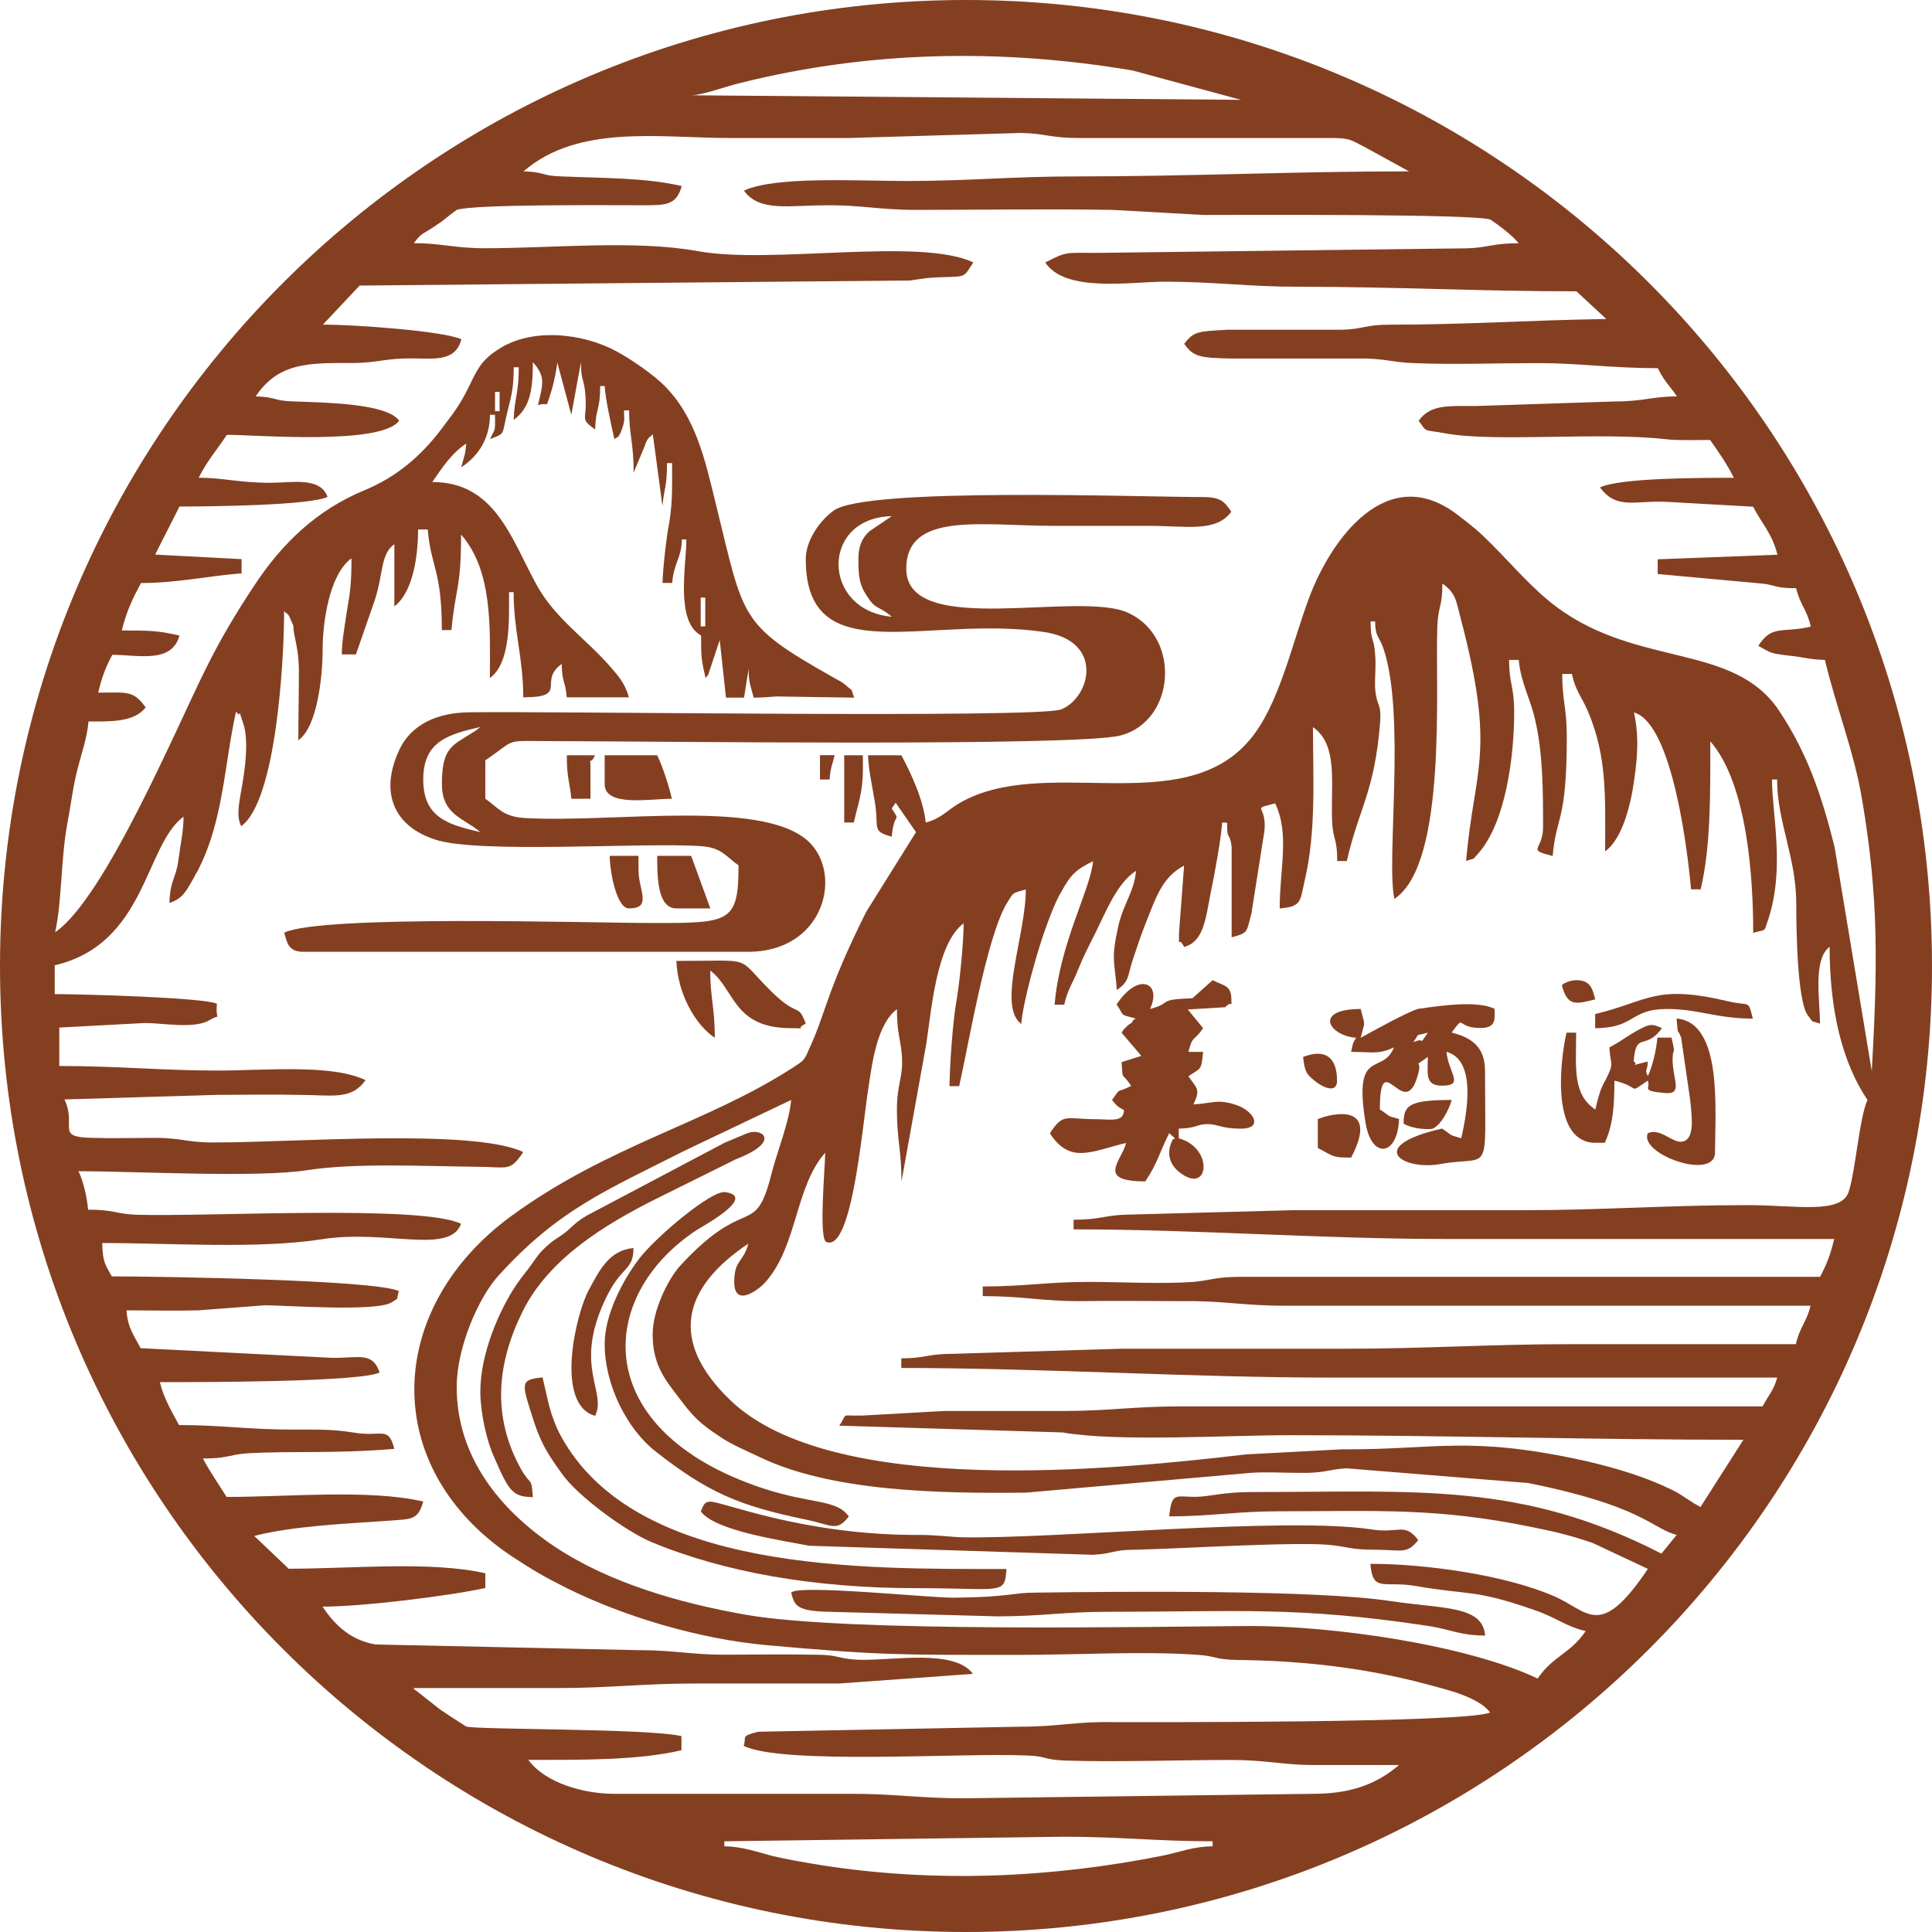 <?xml version="1.0" encoding="utf-8"?>
<!-- Generator: Adobe Illustrator 26.0.0, SVG Export Plug-In . SVG Version: 6.00 Build 0)  -->
<svg version="1.1" id="图层_1" xmlns="http://www.w3.org/2000/svg" xmlns:xlink="http://www.w3.org/1999/xlink" x="0px" y="0px"
	 viewBox="0 0 228.74 228.74" style="enable-background:new 0 0 228.74 228.74;" xml:space="preserve">
<style type="text/css">
	.st0{fill-rule:evenodd;clip-rule:evenodd;fill:#843F21;}
	.st1{fill:#843F21;}
</style>
<g>
	<g>
		<path class="st0" d="M85.77,218l40.21-0.54c6.62,0,11.04,0.54,17.59,0.54v0.6c-2.21,0-3.88,0.67-5.75,1.07
			c-13.38,2.68-27.16,3.28-40.68,1.14c-1.67-0.27-4.01-0.67-5.69-1.07c-1.81-0.47-3.61-1.14-5.69-1.14V218z M77.27,157.99
			L77.27,157.99c0,3.48,1.41,5.29,2.95,7.29c1.87,2.47,2.47,3.15,5.22,4.95c1.2,0.8,3.08,1.61,4.48,2.27
			c8.43,4.08,21.21,4.35,31.58,4.22l26.56-2.34c1.67-0.13,3.95,0,5.69,0c3.01,0.07,3.48-0.4,5.62-0.54l21.54,1.74
			c13.65,2.74,14.59,5.35,17.6,6.15l-1.81,2.21c-16.53-8.5-28.83-7.29-48.03-7.29c-2.81,0-3.88,0.2-5.82,0.47
			c-3.41,0.47-4.08-1.07-4.42,2.41c5.08,0,7.89-0.6,13.05-0.6c11.44,0,18.53-0.47,29.9,1.87c2.68,0.54,4.42,0.94,7.16,1.87
			l6.56,3.08c-5.75,8.56-7.03,4.95-11.17,3.21c-5.69-2.48-15.12-3.81-21.68-3.81c0.27,3.41,1.54,2.01,5.29,2.61
			c6.42,1.14,6.89,0.33,14.18,2.88c2.54,0.87,3.68,1.94,6.02,2.47c-1.87,2.74-3.81,2.88-5.69,5.62c-8.5-4.01-24.15-6.22-33.99-6.22
			c-11.78,0.07-47.77,0.8-59.81-1.34c-7.96-1.4-16.19-3.81-22.54-8.03c-6.42-4.28-11.64-10.57-11.64-18.93
			c0-4.68,2.61-10.64,4.95-13.18c7.09-7.83,12.78-10.1,22.01-14.78l12.64-6.02c-0.2,2.48-1.61,6.02-2.27,8.5
			c-2.01,8.16-2.88,2.41-10.91,11.17C79.08,151.5,77.27,155.11,77.27,157.99z M106.04,95.04L106.04,95.04l2.41,3.48l-5.89,9.43
			c-4.82,9.63-4.75,11.98-6.83,16.39c-0.53,1.34-0.8,1.34-1.87,2.07c-10.23,6.62-21.74,9.1-33.38,17.6
			c-14.92,10.97-15.59,29.77,0.14,40.27c2.47,1.61,3.81,2.41,6.49,3.75c6.76,3.35,15.59,6.02,23.75,6.76
			c13.58,1.2,15.25,1.14,30.04,1.14c6.42,0,14.72-0.47,20.94,0c2.14,0.13,1.87,0.54,4.55,0.6c7.49,0.07,15.05,0.87,22.54,2.88
			c2.21,0.6,6.09,1.47,7.49,3.34c-2.67,1.27-41.48,1.14-44.76,1.14c-4.35-0.07-6.35,0.54-10.77,0.54l-31.11,0.6
			c-2.21,0.54-1.34,0.6-1.74,1.67c4.68,2.28,25.76,0.8,33.45,1.14c2.47,0.07,1.94,0.47,4.48,0.6c6.35,0.2,13.38-0.07,19.8-0.07
			c4.08,0,6.29,0.6,9.63,0.6c3.41,0,6.82,0,10.23,0c-2.94,2.54-6.22,3.41-10.23,3.41l-41.34,0.53c-5.15,0-8.1-0.53-12.98-0.53H72.72
			c-3.61,0-8.16-1.27-10.17-4.02c6.35,0,12.98,0.07,18.13-1.14v-1.67c-3.95-0.93-24.22-0.74-25.49-1.14
			c-1.07-0.67-1.87-1.2-3.08-2.01l-2.88-2.27c-0.07,0-0.2-0.14-0.27-0.27c5.62,0,11.31,0,16.99,0c6.22,0,10.23-0.54,16.39-0.54
			c5.69,0,11.37,0,16.99,0l15.86-1.14c-2.21-3.01-9.5-1.54-13.58-1.67c-2.54-0.13-2.27-0.6-5.08-0.6c-3.54-0.07-7.23,0-10.77,0
			c-4.01,0-5.89-0.54-10.17-0.54l-31.11-0.67c-2.81-0.47-4.75-2.14-6.29-4.48c4.75,0,15.05-1.27,19.27-2.21v-1.74
			c-6.42-1.47-15.86-0.54-23.28-0.54l-4.08-3.88c4.62-1.2,11.24-1.47,15.99-1.81c2.68-0.2,3.41-0.07,4.02-2.27
			c-6.42-1.47-15.86-0.54-23.28-0.54c-1-1.6-1.87-2.81-2.81-4.55c2.88,0,2.94-0.4,5.08-0.6c5.35-0.33,10.17,0.07,17.59-0.54
			c-0.74-2.81-1.47-1.34-4.88-1.94c-2.48-0.4-4.35-0.34-7.03-0.34c-5.35,0-8.56-0.54-13.58-0.54c-0.87-1.61-1.81-3.14-2.27-5.08
			c4.82,0,23.68,0,26.02-1.14c-0.87-2.54-2.54-1.67-5.69-1.74l-22.61-1.14c-0.8-1.54-1.54-2.41-1.67-4.48c2.74,0,5.76,0.07,8.5,0
			l7.89-0.6c2.41,0,13.11,0.8,14.99-0.34c1.07-0.67,0.47-0.2,0.87-1.34c-2.74-1.34-28.7-1.74-33.99-1.74
			c-0.8-1.47-1.07-1.61-1.14-3.95c8.23,0,18.6,0.74,26.16-0.47c7.49-1.14,14.99,1.87,16.33-1.81c-4.68-2.28-30.1-0.8-38.54-1.07
			c-2.47-0.13-2.61-0.6-5.62-0.6c-0.13-1.54-0.6-3.48-1.14-4.55c6.76,0,21.27,0.8,27.1-0.13c5.69-0.87,13.58-0.47,19.94-0.4
			c3.81,0,4.01,0.67,5.62-1.74c-5.89-2.81-27.03-1.14-36.26-1.14c-3.41,0.07-4.08-0.54-7.29-0.54c-2.48,0-5.02,0.07-7.43,0
			c-4.55-0.07-1.81-1.34-3.34-4.55l18.06-0.54c3.21,0,6.42-0.07,9.63,0c4.01,0,6.22,0.67,7.96-1.74
			c-4.01-1.94-11.84-1.14-17.59-1.14c-6.42,0-11.71-0.54-18.67-0.54v-4.55l10.17-0.54c2.07,0,5.82,0.74,7.62-0.34
			c1.54-0.93,0.67,0.4,0.87-1.94c-1.54-0.74-16.06-1.14-19.2-1.14v-3.41c10.84-2.54,10.64-14.18,15.25-17.6
			c0,1.74-0.34,3.08-0.6,5.08c-0.27,2.21-1,2.41-1.07,5.15c1.61-0.6,1.87-1.14,3.41-3.95c3.01-5.89,3.08-12.51,4.48-18.73
			c0.8,1.14,0-1.14,0.87,1.47c0.67,2.07,0.14,5.55-0.13,7.16c-0.4,2.27-0.74,3.75-0.13,4.95c4.22-3.08,5.08-20.07,5.08-25.49
			c0.34,0.47,0.4,0.13,0.74,0.94c0.6,1.34,0.2,0.47,0.47,1.87c0.27,1.34,0.47,2.14,0.54,4.01c0,2.81-0.07,5.69-0.07,8.5
			c2.34-1.67,2.88-7.89,2.88-10.77c0-3.21,0.8-8.9,3.41-10.77c0,2.81-0.13,3.88-0.47,5.82c-0.27,1.81-0.67,3.95-0.67,5.55h1.67
			l2.21-6.36c1.07-3.21,0.67-5.49,2.34-6.69v7.36c2.07-1.54,2.81-5.55,2.81-9.1h1.14c0.4,4.55,1.67,4.82,1.67,11.91h1.14
			c0.47-5.08,1.14-4.82,1.14-11.31c3.81,4.35,3.41,11.24,3.41,16.99c2.47-1.81,2.27-6.82,2.27-10.17h0.54
			c0,4.62,1.14,7.76,1.14,12.45c5.49,0,1.67-1.87,4.55-3.95c0.07,2.47,0.4,1.74,0.6,3.95h7.36c-0.47-1.61-1.14-2.41-2.14-3.55
			c-3.01-3.48-6.55-5.69-8.83-9.83c-3.01-5.55-4.95-12.11-12.31-12.11c1.21-1.74,2.28-3.41,4.02-4.55c-0.14,1.54-0.27,1.54-0.6,2.81
			c2.07-1.34,3.41-3.48,3.41-6.22h0.6c0,2.14,0.07,1.47-0.6,2.88c1.94-0.74,1.34-0.4,2.14-3.55c0.47-1.81,0.67-2.74,0.67-4.95h0.6
			c0,3.15-0.54,3.75-0.6,6.22c1.94-1.41,2.27-3.55,2.27-6.83c1.54,1.74,1.2,2.54,0.6,5.09c1.41-0.47,0.8,0.74,1.61-1.74
			c0.2-0.6,0.67-2.74,0.67-3.34l1.67,6.22l1.14-6.22c0,2.28,0.4,1.94,0.54,4.02c0.2,3.01-0.74,2.54,1.14,3.95
			c0.07-2.61,0.6-2.27,0.6-5.15h0.54c0,1.21,0.87,5.09,1.14,6.29c0.27-0.34,0.47,0.13,0.94-1.34c0.33-0.93,0.2-1.14,0.2-2.07h0.6
			c0,2.81,0.54,3.88,0.54,7.36l1.34-3.21c0-0.13,0.13-0.27,0.13-0.4c0.4-0.74,0.47-0.54,0.8-0.93l1.14,8.5
			c0.2-2.21,0.54-2.21,0.54-5.08h0.6c0,2.68,0.07,4.55-0.33,7.03c-0.34,1.6-0.8,5.89-0.8,7.16h1.14c0.2-2.41,1.14-3.01,1.14-5.15
			h0.54c0,3.08-1.34,9.7,1.74,11.37c0,2.81,0.07,2.95,0.54,5.08c0.07-0.13,0.2-0.4,0.27-0.33l1.4-4.21l0.74,6.82h2.14l0.54-3.41
			c0,1.74,0.27,2.07,0.6,3.41c1,0,1.67-0.07,2.67-0.14l9.23,0.14c-0.47-1.27,0-0.6-0.93-1.41c-0.6-0.54-0.8-0.54-1.34-0.87
			c-11.51-6.49-10.7-6.89-14.18-20.94c-1.21-4.95-2.34-10.1-6.09-13.78c-1.27-1.27-3.88-3.08-5.62-4.01
			c-3.95-2.14-10.1-2.88-14.12-0.13c-1.94,1.27-2.41,2.41-3.41,4.48c-1.14,2.27-1.81,3.01-3.15,4.82c-2.47,3.28-5.42,5.76-9.16,7.29
			c-5.62,2.34-9.7,6.22-13.05,11.31c-2.21,3.34-4.01,6.35-5.82,10.03c-3.28,6.56-11.84,26.96-17.73,30.98
			c0.8-3.68,0.67-8.56,1.41-12.71c0.47-2.41,0.6-3.95,1.14-6.22c0.54-2.21,1.2-3.88,1.4-6.02c2.48,0,5.42,0.13,6.76-1.67
			c-1.47-2.07-2.28-1.74-5.62-1.74c0.47-1.94,0.87-2.95,1.67-4.48c3.08,0,7.03,1.07,7.96-2.28c-2.61-0.6-3.55-0.6-6.83-0.6
			c0.6-2.41,1.27-3.74,2.27-5.62c4.35,0,8.1-0.87,11.91-1.14V66.2l-10.23-0.54l2.88-5.69c3.74,0,15.45-0.13,17.53-1.14
			c-0.87-2.41-4.21-1.67-6.76-1.67c-3.75,0-5.62-0.6-8.5-0.6c1.14-2.21,2.07-3.15,3.34-5.08c3.41,0,18.26,1.27,20.4-1.67
			c-1.47-2.07-8.83-2.14-12.44-2.28c-2.54-0.06-2.01-0.53-4.55-0.6c2.74-4.08,6.42-3.95,11.37-3.95c3.21,0,3.88-0.6,7.36-0.54
			c2.41,0,4.95,0.4,5.62-2.27c-2.14-1-12.78-1.74-16.39-1.74l4.35-4.62l65.16-0.6c1.54-0.2,1.74-0.34,4.15-0.4
			c2.61-0.07,2.21-0.07,3.35-1.74c-6.36-3.01-23.88,0.27-32.65-1.34c-7.36-1.34-17.26-0.34-25.09-0.34c-3.81,0-5.22-0.6-8.5-0.6
			c0.94-1.27,1-1,2.48-2.01c1.34-0.87,1.47-1.14,2.61-1.94c2.21-0.67,17.53-0.54,21.54-0.54c3.08,0,4.42,0.13,5.08-2.27
			c-4.21-1-9.43-0.94-14.18-1.14c-2.54-0.07-2.01-0.54-4.55-0.6c6.49-5.62,16.19-3.95,24.35-3.95c4.75,0,9.43,0,14.18,0l20.41-0.6
			c2.88,0.07,3.48,0.6,6.76,0.6h28.37c3.88,0,3.34-0.07,6.02,1.34l4.75,2.61c-13.92,0-25.89,0.6-39.67,0.6
			c-7.29,0-12.51,0.54-19.8,0.54c-5.69,0-15.59-0.6-19.27,1.14c1.81,2.54,5.35,1.74,9.63,1.74c4.08-0.07,6.29,0.54,10.77,0.54
			c7.69,0,15.52-0.13,23.22,0l10.77,0.6c5.82,0,31.77-0.13,33.98,0.54c1,0.67,2.68,1.94,3.35,2.81c-3.14,0-3.68,0.54-6.15,0.6
			l-43.68,0.54c-3.88,0-3.61-0.2-6.22,1.14c2.41,3.61,10.1,2.27,14.18,2.27c5.89,0,9.77,0.6,15.86,0.6
			c11.37,0,21.21,0.54,32.85,0.54l3.54,3.28c-9.1,0.13-16.39,0.67-25.62,0.67c-3.01,0-3.15,0.54-5.69,0.6h-13.58
			c-3.35,0.2-3.95,0.14-5.08,1.67c1.07,1.54,1.87,1.67,5.62,1.74h14.78c3.28-0.07,4.22,0.47,6.76,0.54c4.68,0.2,9.97,0,14.72,0
			c4.88,0,8.7,0.6,14.18,0.6c0.94,1.81,1.27,1.87,2.27,3.34c-2.88,0-3.95,0.6-7.36,0.6l-16.46,0.54c-3.28,0-5.35-0.2-6.76,1.74
			c1.07,1.47,0.47,1,3.01,1.47c5.95,1.14,18.46-0.2,26.42,0.74c1.41,0.14,3.61,0.07,5.08,0.07c1.07,1.54,1.94,2.74,2.81,4.48
			c-4.08,0-13.45,0-15.85,1.14c2.07,2.81,4.35,1.4,8.5,1.74l9.63,0.54c1.07,2.07,2.27,3.21,2.88,5.69l-14.18,0.54v1.74l12.44,1.14
			c1.67,0.2,1.41,0.54,3.95,0.54c0.54,2.14,1.21,2.34,1.74,4.55c-3.48,0.8-4.55-0.27-6.22,2.27c1.47,0.8,1.27,0.87,3.41,1.14
			c2.14,0.2,2.41,0.47,4.48,0.53c1.27,5.42,3.48,10.91,4.41,16.59c2.01,11.84,1.81,19.94,1.14,32.11l-4.42-26.63
			c-1.54-6.09-3.21-11.04-6.56-16.06c-5.35-8.03-16.59-5.08-26.29-12.24c-2.88-2.14-5.15-4.88-7.76-7.49
			c-1.67-1.67-2.14-2.01-3.95-3.41c-8.36-6.49-15.05,2.81-17.66,9.83c-2.07,5.55-3.55,12.71-7.03,16.79
			c-8.03,9.5-24.35,1.6-34.39,7.49c-1.47,0.87-2.14,1.81-3.95,2.27c-0.27-2.74-1.81-5.95-2.88-7.96h-3.95
			c0.07,1.81,0.47,3.48,0.8,5.49c0.54,3.14-0.47,3.48,2.01,4.15c0.27-3.15,1.14-1.54,0-3.34L106.04,95.04z M209.8,92.29L209.8,92.29
			h0.6c0,5.02,2.27,9.23,2.27,14.72c0,2.54,0.07,11.57,1.4,13.25c0.8,1,0.13,0.47,1.41,0.94c0-2.74-0.87-7.63,1.14-9.1
			c0,7.49,1.47,13.65,4.48,18.13c-0.94,2.01-1.41,8.3-2.21,10.84c-0.87,2.74-6.29,1.61-11.91,1.61c-9.63,0-17.19,0.6-26.62,0.6
			c-9.1,0-18.13,0-27.23,0l-19.8,0.53c-2.54,0.07-3.08,0.6-6.22,0.6v1.14c14.58,0,29.3,1.14,44.15,1.14c15.32,0,30.64,0,45.9,0
			c-0.47,1.94-0.87,2.94-1.67,4.48h-68.57c-3.01,0-3.48,0.4-5.62,0.6c-3.68,0.27-8.7,0-12.51,0c-4.75,0-7.43,0.54-12.44,0.54v1.14
			c4.62,0,7.16,0.6,11.31,0.6c4.22-0.07,8.36,0,12.51,0c4.48-0.07,7.03,0.54,11.91,0.54h62.28c-0.54,2.14-1.21,2.34-1.74,4.55
			c-8.83,0-17.73,0-26.56,0c-9.64,0-17.26,0.54-26.63,0.54c-8.9,0-17.8,0-26.63,0l-19.87,0.6c-3.14,0-3.35,0.54-6.22,0.54v1.14
			c16.72,0,34.39,1.14,50.98,1.14c17.6,0,35.12,0,52.72,0c-0.4,1.47-1,2.07-1.74,3.41h-69.11c-5.28,0-8.3,0.54-13.58,0.54
			c-4.75,0-9.43,0-14.18,0l-9.63,0.54c-2.88,0.07-1.67-0.4-2.81,1.2l26.43,0.8c6.49,1.14,19.47,0.33,26.83,0.33
			c18.6,0,35.52,0.54,53.79,0.54l-5.08,7.96c-1.14-0.6-1.87-1.2-2.81-1.74c-3.35-1.74-7.16-2.88-10.97-3.75
			c-13.78-3.01-17.46-1.27-28.7-1.34l-11.31,0.6c-15.39,1.81-48.97,5.22-61.08-6.42c-7.23-6.96-5.76-13.25,2.14-18.53
			c-0.6,2.27-1.67,1.87-1.67,4.55c0,3.08,2.94,0.94,3.81-0.13c3.68-4.28,3.41-11.17,6.96-15.19c0,1.61-0.8,10.17,0.13,10.57
			c3.08,1.27,4.28-13.98,5.02-18.46c0.4-2.68,1-7.36,3.34-9.1c0,3.01,0.47,3.54,0.6,5.69c0.13,2.47-0.6,3.15-0.6,6.22
			c0,3.61,0.54,4.75,0.54,8.5l2.94-16.32c0.6-3.95,1.21-11.91,4.42-14.25c0,2.21-0.47,7.02-0.87,9.3c-0.4,2.21-0.8,7.69-0.8,9.97
			h1.14c1.07-4.68,3.21-17.53,5.62-21.61c0.87-1.4,0.6-1.2,2.27-1.67c0,5.42-3.41,13.78-0.54,15.92c0.2-2.61,1.94-8.7,2.74-10.91
			c0.47-1.34,1.27-3.54,2.01-4.75c1.14-2.07,1.74-2.61,3.75-3.61c-0.27,3.28-3.95,9.7-4.55,16.99h1.14c0.4-1.81,1-2.54,1.61-4.08
			c0.74-1.81,1.14-2.54,2.01-4.28c1.34-2.68,2.61-6.02,4.88-7.49c-0.2,2.41-1.47,3.88-2.07,6.42c-0.93,4.15-0.47,4.15-0.2,7.69
			c1.54-1.07,1.2-1.54,1.94-3.75c0.54-1.61,0.94-2.81,1.47-4.15c1.14-2.81,1.87-5.42,4.55-6.83l-0.6,7.96c0,2.14-0.13,0.2,0.6,1.67
			c2.28-0.6,2.54-3.21,3.15-6.42c0.4-1.81,1.34-7.03,1.34-8.3h0.6c0,2.41,0.27,0.8,0.54,2.88v10.7c2.01-0.53,1.74-0.6,2.34-2.81
			l1.54-9.77c0.34-3.21-1.74-2.48,1.27-3.28c1.74,3.68,0.54,7.63,0.54,12.44c2.61-0.2,2.41-0.87,2.94-3.21c1.4-5.95,1-12.11,1-18.26
			c1.87,1.34,2.27,3.48,2.27,6.76c0,1.4-0.07,3.21,0,4.55c0.13,2.14,0.6,1.81,0.6,4.55h1.14c1.41-6.29,3.28-8.03,3.95-16.52
			c0.13-2.34-0.4-1.61-0.6-3.88c-0.07-1.27,0.13-2.74,0-4.02c-0.13-2.14-0.54-1.47-0.54-3.95h0.54c0,1.74,0.4,1.67,0.94,3.08
			c2.74,7.83,0.33,25.29,1.34,29.77c6.29-4.15,4.82-25.09,5.08-32.31c0.13-2.54,0.6-2.21,0.6-5.02c1.61,1.14,1.61,2.01,2.14,4.02
			c4.28,16.19,1.61,17.73,0.67,28.83c1.27-0.47,0.6,0,1.41-0.87c3.35-3.75,4.28-11.77,4.28-16.72c0-3.15-0.6-3.34-0.6-6.22h1.14
			c0.27,2.81,1.34,4.42,1.94,7.09c0.94,4.01,0.94,8.56,0.94,12.71c0,2.81-2.07,2.61,1.14,3.41c0.4-4.82,1.67-3.88,1.67-14.12
			c0-3.48-0.54-4.15-0.54-7.43h1.14c0.47,2.07,1.07,2.54,1.87,4.35c2.34,5.49,2.07,10.17,2.07,16.66c1.81-1.34,2.74-4.55,3.21-7.02
			c0.6-3.55,0.87-6.42,0.2-9.43c4.62,1.27,6.42,16.99,6.76,20.94h1.14c1.2-5.08,1.14-11.17,1.14-17.53
			c4.42,5.08,5.08,16.32,5.08,22.68c1.67-0.47,1.21,0,1.81-1.68C211.34,102.66,209.8,96.44,209.8,92.29z M82.96,70.75L82.96,70.75
			h0.54v3.41h-0.54V70.75z M58.61,46.4L58.61,46.4h0.54v2.28h-0.54V46.4z M81.82,11.28L81.82,11.28c1.34,0,4.15-1.07,5.89-1.47
			c15.25-3.81,30.84-4.08,46.36-1.47l12.85,3.48L81.82,11.28z M0.81,110.96L0.81,110.96c0,12.64,0.2,19.47,3.41,31.71
			c2.27,9.1,5.49,16.79,9.63,24.95l5.09,8.5c5.35,7.96,9.16,12.85,15.99,19.67c1.2,1.2,2.14,2.34,3.48,3.35
			c6.69,4.88,10.97,9.63,20.21,14.38c17.33,8.9,32.04,14.72,56.06,14.72c13.78,0,28.1-2.81,40.54-7.62
			c13.25-5.15,19.74-9.77,30.84-17.86l15.65-15.45c14.78-17.4,26.22-44.49,26.22-67.84c0-20.94-1.87-36.06-10.77-53.79
			c-6.83-13.65-8.3-15.05-17.46-26.76L187.33,27c-9.7-9.7-30.71-19.47-44.89-23.08c-12.31-3.14-19.14-3.41-31.78-3.41
			c-9.3,0-25.96,3.21-34.32,6.49c-1.74,0.67-3.21,1.14-4.95,1.81c-1.74,0.8-3.34,1.41-5.08,2.27c-1.74,0.87-2.81,1.41-4.55,2.27
			l-8.5,5.08c-0.94,0.54-1.34,0.67-2.14,1.21l-23.55,21.2l-5.89,7.69c-5.95,8.9-10.77,16.66-14.32,27.1
			c-1.27,3.88-2.27,6.76-3.28,10.84C2.35,93.5,0.81,102.06,0.81,110.96z"/>
		<path class="st0" d="M50.11,92.29c0-4.55,3.01-5.35,6.76-6.22l-0.6,0.47c-2.68,1.74-3.95,1.81-3.95,6.29
			c0,3.68,2.61,4.01,4.55,5.69C53.12,97.64,50.11,96.84,50.11,92.29z M101.63,66.2L101.63,66.2c0,1.94,0.07,3.08,1.14,4.55
			c0.94,1.47,1.27,0.94,2.81,2.27c-8.3-0.74-8.5-11.71,0-11.91l-2.67,1.81C102.03,63.73,101.63,64.73,101.63,66.2z M95.4,66.2
			L95.4,66.2c0,13.45,14.38,6.56,28.23,8.63c7.16,1.07,5.49,7.76,2.01,9.16c-2.61,1.07-60.34,0.2-69.91,0.34
			c-3.88,0-7.09,1.4-8.5,4.55c-2.34,5.08-0.47,8.96,4.22,10.5c5.02,1.74,24.69,0.33,31.51,0.8c2.47,0.13,3.01,1.27,4.48,2.27
			c0,6.83-1.07,6.83-10.17,6.83c-7.36,0-39.14-1-43.62,1.14c0.34,1.27,0.54,2.27,2.27,2.27h52.65c8.7,0,11.11-8.56,7.56-12.64
			c-4.95-5.69-23.35-2.54-34.19-3.21c-2.47-0.2-3.01-1.27-4.48-2.27v-4.55c3.95-2.68,1.87-2.27,8.5-2.27
			c10.3,0,61.55,0.67,66.7-0.67c6.42-1.67,7.23-11.44,1.07-14.45c-5.69-2.88-26.43,3.08-26.43-5.29c0-6.82,8.96-5.08,17.53-5.08
			c3.81,0,7.56,0,11.31,0c4.28,0,7.83,0.8,9.64-1.67c-0.8-1.2-1.27-1.74-3.34-1.74c-7.43,0-40.01-1.2-43.75,1.61
			C97.21,61.52,95.4,63.86,95.4,66.2z"/>
		<path class="st0" d="M75,147.76c-2.88,0.27-4.01,2.61-5.28,4.95c-1.54,2.81-4.08,13.58,0.74,14.92c1.41-2.88-2.54-5.75,1.14-13.65
			C73.53,149.76,75,150.57,75,147.76z M71.59,159.13L71.59,159.13c0,4.88,2.68,10.1,6.02,12.71c6.15,4.82,9.77,6.42,17.93,8.1
			c2.88,0.6,3.54,1.47,4.95-0.4c-1.47-2.07-4.35-1.41-10.23-3.35c-20.47-6.82-19.74-22.68-7.76-30.57c0.6-0.4,7.23-3.95,3.34-4.48
			c-1.67-0.2-8.23,5.35-10.17,7.89C73.73,151.57,71.59,155.65,71.59,159.13z M84.1,177.79L84.1,177.79c-0.87,0-0.87,0.74-1.14,1.14
			c1.67,2.34,9.83,3.48,12.84,4.08l33.58,1.07c2.54-0.13,2.27-0.6,5.08-0.6c5.82-0.14,19.4-1,23.22-0.54
			c1.87,0.2,2.34,0.54,5.08,0.54c3.08,0,3.81,0.6,5.15-1.14c-1.61-2.14-2.34-0.74-5.55-1.27c-10.3-1.54-37.87,1.2-48.77,0.93
			c-1.2-0.07-3.01-0.27-4.62-0.27C95.2,181.81,85.64,177.79,84.1,177.79z"/>
		<path class="st0" d="M138.42,134.17c1.2,1,0.4,0.4,0.34,0.94c0,0-1.14,2.01,0.8,3.61c3.61,2.95,4.22-2.81,0-3.95v-1.14
			c2.27-0.07,2.07-0.54,3.41-0.54c1.21,0,1.67,0.54,3.95,0.54c2.54,0,1.67-1.87-0.2-2.67c-2.41-0.94-3.08-0.34-5.42-0.2
			c0.87-1.87,0.4-1.87-0.6-3.34c1.47-1,1.54-0.6,1.74-2.88h-1.74c0.54-2.07,0.6-1.14,1.74-2.81l-1.81-2.21l4.42-0.27
			c1-1,0.74,0.34,0.74-0.93c0-1.74-1-1.61-2.21-2.27l-2.41,2.14c-4.35,0.14-2.21,0.54-5.02,1.27c1.47-3.08-1.34-4.48-3.95-0.54
			c1,1.47,0.27,1.14,2.27,1.67c-0.07,0.07-0.27,0.07-0.34,0.27c-0.07,0.27-0.47,0.4-0.6,0.54c-0.8,0.8-0.27,0.2-0.74,0.87l2.34,2.74
			l-2.34,0.74c0.2,2.41-0.13,0.94,1.14,2.81c-1.94,1-1.07,0-2.27,1.67c1.14,1.54,1.61,0.8,1.34,1.61c-0.2,1-1.94,0.67-3.01,0.67
			c-3.88,0-4.08-0.8-5.69,1.67c2.41,3.68,4.88,2.14,9.03,1.14c-0.54,2.14-3.61,4.55,2.27,4.55
			C137.08,137.65,137.28,136.45,138.42,134.17z"/>
		<path class="st0" d="M167.32,123.4c0.87-1.2,0.07-0.67,1.74-1.14C167.79,124.07,168.93,122.67,167.32,123.4z M161.1,122.87
			L161.1,122.87c0.54-2.21,0.54-1.2,0-3.41c-5.62,0-3.81,3.15-0.54,3.41c-0.47,0.74-0.34,0.6-0.6,1.67c2.54,0,3.28,0.33,5.08-0.54
			c-1.34,3.41-4.88-0.13-3.35,9.03c0.74,4.28,3.81,3.81,3.95-0.54c-1.67-0.47-0.93-0.27-2.27-1.14c0-7.76,2.88,1.67,4.48-4.01
			c0.67-2.21-0.8-0.74,1.2-2.21c0,1.94-0.4,3.41,1.67,3.41c2.74,0,0.74-1.54,0.54-4.01c3.61,1,2.41,7.36,1.74,10.23
			c-1.67-0.47-0.93-0.27-2.27-1.14c-9.1,2.07-4.75,4.95-0.33,4.22c6.22-1.14,5.42,1.87,5.42-11.04c0-2.88-1.61-3.95-3.95-4.55
			c1.67-2.27,0.4-0.54,3.41-0.54c1.94,0,1.67-1.14,1.67-2.27c-2.07-1-6.15-0.4-9.03,0C166.92,119.66,162.3,122.2,161.1,122.87z
			 M171.87,130.23L171.87,130.23c-5.15,0-5.69,0.67-5.69,2.81c1.34,0.74,3.15,0.67,3.41,0.6C170.6,133.24,171.6,131.3,171.87,130.23
			z"/>
		<path class="st0" d="M93.67,188.56c0.4,1.47,0.54,2.21,4.55,2.27l19.87,0.54c5.15,0,7.96-0.54,12.98-0.54
			c15.59,0,22.48-0.67,38,1.67c2.68,0.4,3.75,1.14,6.76,1.14c-0.27-3.61-5.08-3.14-11.17-4.08c-8.9-1.34-31.78-1.14-42.08-1
			c-2.74,0-3.08,0.54-9.64,0.6C109.79,189.17,94.53,187.56,93.67,188.56z"/>
		<path class="st0" d="M108.45,188.03c10.3,0,10.5,0.87,10.71-2.27c-17.13,0-43.95,0.47-52.78-15.79c-1.27-2.41-1.47-4.08-2.14-6.89
			c-2.81,0.27-2.48,0.67-0.94,5.49c0.87,2.61,1.87,4.01,3.21,5.89c1.87,2.67,7.56,6.82,10.57,8.09
			C85.71,186.16,96.48,188.03,108.45,188.03z"/>
		<path class="st0" d="M56.87,164.75c0,2.48,0.74,5.76,1.54,7.56c1.87,4.35,2.28,4.88,4.68,4.95c-0.2-2.47-0.13-1.2-1.34-3.21
			c-3.61-6.42-2.88-12.78,0.2-18.93c3.08-6.09,9.57-10.1,15.72-13.18l9.43-4.68c5.35-2.07,3.21-3.68,1.54-3.15
			c-0.54,0.2-2.41,1-2.88,1.2l-16.33,8.63c-1,0.6-1.34,0.93-2.21,1.74c-1.14,0.94-1.27,0.8-2.27,1.67c-0.93,0.8-1.27,1.27-1.87,2.14
			c-0.74,1.07-1.07,1.34-1.94,2.61C59.15,155.05,56.87,160.2,56.87,164.75z"/>
		<path class="st0" d="M195.09,125.68c-2.74,0.67-0.87,0.4-1.67,0c0.27-3.68,1.34-1.2,3.35-3.95c-1.27-0.6-1.54-0.47-3.01,0.33
			c-1.41,0.8-1.81,1.21-3.21,1.94c0.07,1.81,0.47,1.81,0,2.88c-0.74,1.81-0.87,1.07-1.67,4.48c-2.74-1.81-2.27-5.02-2.27-9.1h-1.14
			c-0.87,3.81-1.74,13.04,3.41,13.04H190c0.94-2.01,1.14-4.28,1.14-7.36c3.28,0.8,1.47,1.67,3.95,0c0.4,0.94-0.94,1.2,2.01,1.47
			c2.27,0.2,0.87-1.61,0.93-4.15c0.07-1.47,0.4-0.07-0.13-2.41h-1.67c-0.13,1.47-0.6,3.48-1.14,4.55
			C194.68,126.55,195.09,126.75,195.09,125.68z"/>
		<path class="st0" d="M84.63,122.87c0-3.61-0.54-4.68-0.54-7.96c2.94,2.21,2.67,6.82,9.57,6.82c2.21,0,0.27,0.2,1.74-0.54
			c-0.94-2.54-0.87-0.6-4.15-3.88c-4.28-4.22-1.67-3.54-11.17-3.54C80.22,117.58,82.29,121.33,84.63,122.87z"/>
		<path class="st0" d="M195.09,134.17c-1.07,2.48,7.96,5.69,7.96,2.27c0-4.95,0.94-15.39-4.55-15.85c0.2,2.41,0.07,0.93,0.54,2.27
			l1.07,7.36c0.2,2.07,0.6,4.75-1,4.95C197.96,135.31,196.56,133.5,195.09,134.17z"/>
		<path class="st0" d="M71.59,92.83c0,2.74,5.35,1.74,7.96,1.74c-0.4-1.67-1.07-3.75-1.74-5.15h-1.14h-5.08V92.83z"/>
		<path class="st0" d="M188.86,120.06v1.67c4.75,0,4.08-2.27,8.5-2.27c3.75,0,5.89,1.14,10.17,1.14c-0.6-2.34-0.27-1.41-3.01-2.07
			C195.95,116.51,195.22,118.52,188.86,120.06z"/>
		<path class="st0" d="M80.08,107.55h4.02l-2.27-6.22h-4.02C77.81,103.73,77.81,107.55,80.08,107.55z"/>
		<path class="st0" d="M156.02,132.5v3.41c2.01,1.07,1.74,1.14,3.95,1.14C163.38,130.56,157.76,131.77,156.02,132.5z"/>
		<path class="st0" d="M74.46,107.55c2.81,0,1.14-2.14,1.14-4.48v-1.74h-3.41C72.19,103.13,72.99,107.55,74.46,107.55z"/>
		<path class="st0" d="M99.95,97.38h1.14c0.47-2.14,1.07-3.54,1.07-6.22v-1.74h-2.21V97.38z"/>
		<path class="st0" d="M67.64,94.57h2.27v-3.41c0-2.21-0.2-0.2,0.54-1.74h-3.34C67.11,92.29,67.44,92.36,67.64,94.57z"/>
		<path class="st0" d="M154.28,125.14c0.2,1.81,0.4,2.07,1.61,3.01c0.8,0.6,2.41,1.34,2.41-0.2
			C158.29,124.94,156.69,124.2,154.28,125.14z"/>
		<path class="st0" d="M184.92,116.65c0.67,2.61,1.74,2.21,3.95,1.67c-0.34-1.27-0.54-2.27-2.27-2.27
			C185.92,116.04,185.05,116.44,184.92,116.65z"/>
		<path class="st0" d="M97.08,92.29h1.14c0.13-1.54,0.27-1.54,0.6-2.88h-1.74V92.29z"/>
	</g>
	<g>
		<path class="st1" d="M114.37,6c28.95,0,56.16,11.27,76.63,31.74c20.47,20.47,31.74,47.68,31.74,76.63S211.47,170.53,191,191
			c-20.47,20.47-47.68,31.74-76.63,31.74S58.21,211.47,37.74,191C17.27,170.53,6,143.32,6,114.37s11.27-56.16,31.74-76.63
			C58.21,17.27,85.42,6,114.37,6 M114.37,0C51.21,0,0,51.21,0,114.37s51.21,114.37,114.37,114.37s114.37-51.21,114.37-114.37
			S177.54,0,114.37,0L114.37,0z"/>
	</g>
</g>
</svg>
